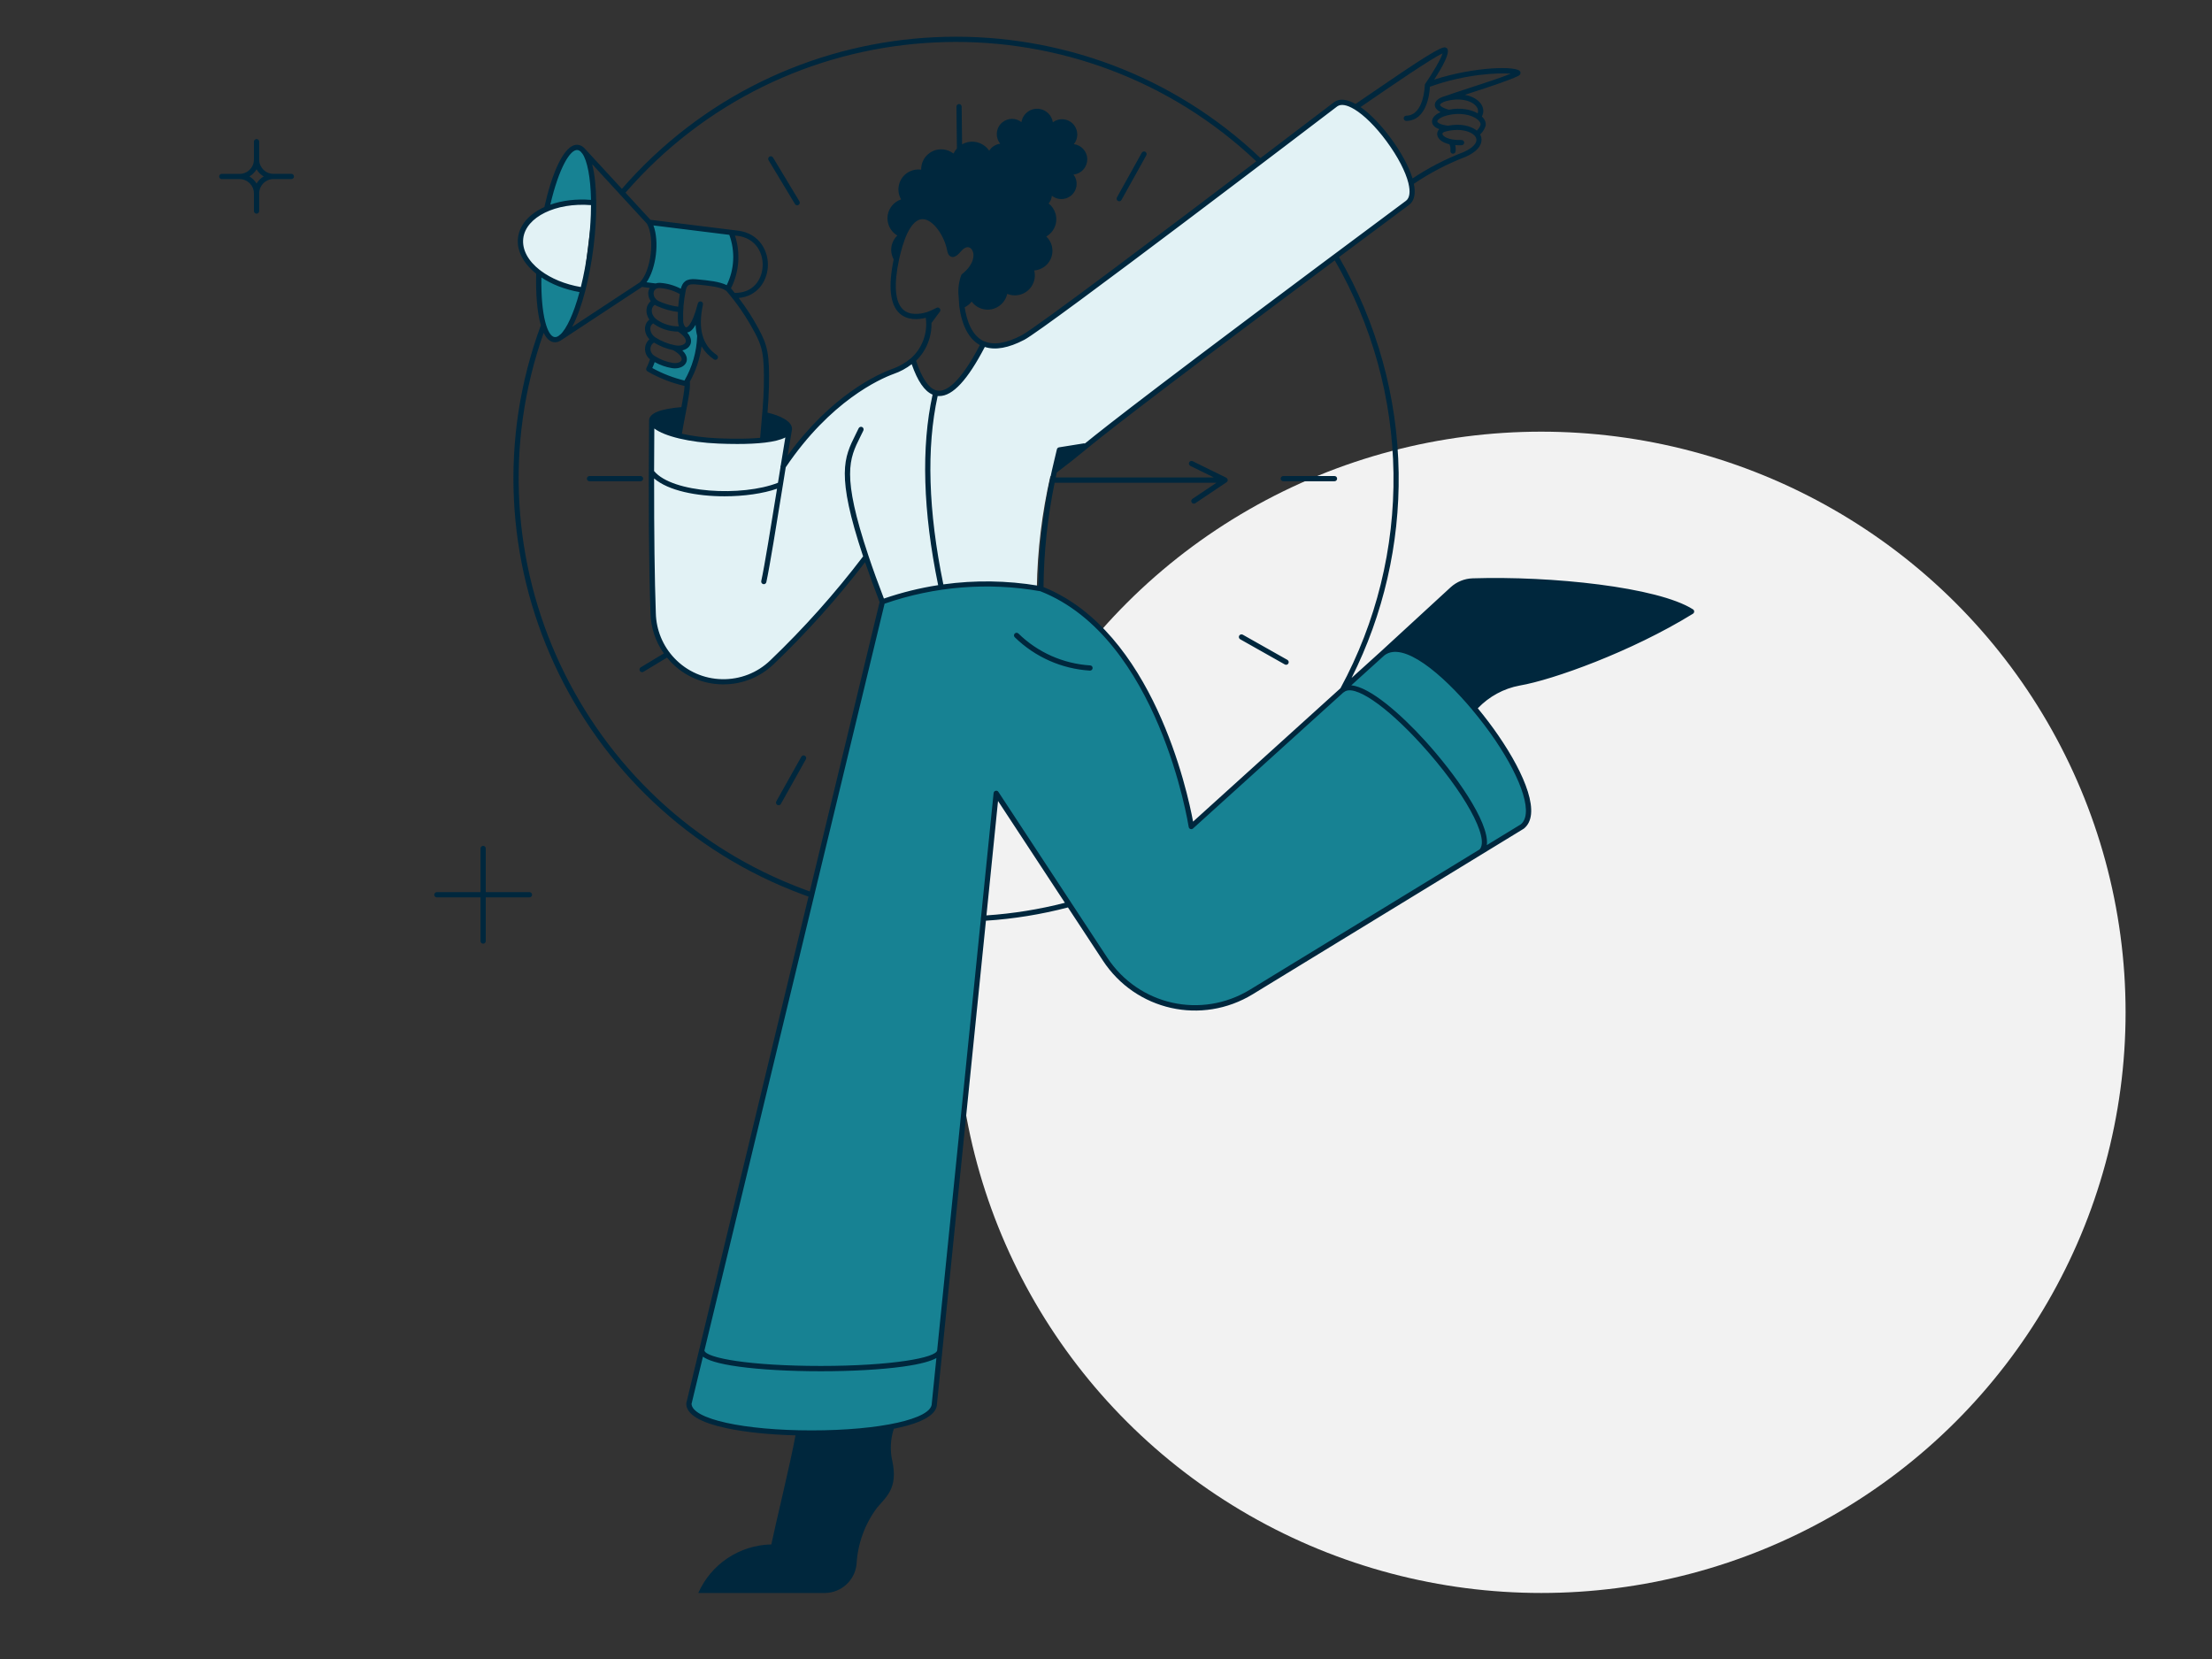 <?xml version="1.0" encoding="UTF-8"?> <svg xmlns="http://www.w3.org/2000/svg" id="illu-2-social-media" width="600" height="450" viewBox="0 0 600 450"><rect x="0" y="0" width="600" height="450" fill="#333333" stroke="none"/><ellipse id="cercle_gris" cx="418.06" cy="274.59" rx="158.5" ry="157.5" style="fill:#f2f2f2;"></ellipse><path id="turquoise" d="m412.88,224.22l-73.37,44.82c-13.47,8.23-31.05,4.3-39.72-8.9l-29.37-45.64-1.23,11.39-15.68,154.82c0,10.64-66.53,10.49-66.53-.05l52.48-217.5c13.8-4.87,28.62-6.09,43.03-3.53,32.94,12.86,40.75,64.53,40.75,64.53,37.98-34.38,51.66-46.75,52.42-47.43h0c10.3-8.08,47.34,39.49,37.23,47.48ZM189.9,82.48h0c-1.79,6.89-3.58,7.65-4.61,6.61-.37.11-.76.18-1.14.22,4.72,3.04,2.12,5.7-1.14,5.1,4.45,2.6,2.39,5.21-.65,4.72-1.83-.3-3.58-.97-5.15-1.96-.31,1.03-.71,2.03-1.19,2.98,3.12,1.8,6.49,3.12,10,3.91,2.34-3.87,3.65-8.28,3.8-12.81-.7-2.89-.66-5.91.1-8.79Zm-28.93-27.51h0,0s0,0,0,0Zm-4.23-14.98c-2.93-.38-6.28,6.62-8.47,16.66,4.02-1.63,8.39-2.21,12.7-1.68-.05-6.19-1.03-14.6-4.23-14.98Zm-4.61,51.49c2.12-1.68,4.28-6.4,5.97-12.85-4.32-.51-8.44-2.14-11.94-4.73-.33,10.31,1.52,21.05,5.97,17.58Zm25.61-13.89c2.55-.31,5.12.29,7.27,1.68.43-2.12.86-3.2,3.74-2.93,2.98.02,5.93.69,8.63,1.95,1.25-2.33,1.98-4.91,2.14-7.55h0c.16-2.64-.26-5.29-1.22-7.76l-22.3-2.71c2.39,4.23,1.25,13.51-2.06,16.82l3.8.49Z" style="fill:#178293;"></path><path id="bleu_ciel" d="m160.98,54.98l-2.92,23.7c-10.13-1.53-17.6-7.69-16.84-14.1s9.55-10.64,19.75-9.6Zm92.35,51.6c-2.36-.64-4.4-3.61-6.13-8.95-1.61,1.38-3.47,2.45-5.48,3.14-7.94,2.92-19.69,10.82-29.72,25.72.63-3.9,1.2-7.34,1.61-9.77-.21.67-1.04,1.31-2.66,1.81-2.83.91-8.04,1.43-16.51,1.09-4.81-.08-9.58-.92-14.14-2.47-.33-.11-.64-.24-.93-.37-.94-.35-1.8-.9-2.51-1.6-.13-.12-.24-.27-.33-.43-.09-.12-.15-.25-.19-.4-.02,0-.03.01-.03.03-.21,26.16.03,42.04.39,51.9h0c.23,10.53,8.95,18.88,19.47,18.65,4.77-.1,9.33-1.99,12.77-5.29,9.25-8.83,17.77-18.39,25.49-28.59,1.2,3.56,2.66,7.63,4.44,12.22v-.03s.08-.03.11-.03v-.03c5.14-1.82,10.45-3.13,15.85-3.91-4.13-19.71-5-37.49-1.53-52.68Zm128.95-57.03c-1.64-6.71-9.11-16.94-14.97-20.52-2.16-1.33-4.1-1.74-5.46-.76,0,0-78.9,60.19-84.83,63.28-4.77,2.5-8.24,2.77-10.74,1.68h-.07s.09.06.09.06c-5.04,9.83-9.37,14.26-12.98,13.3-3.47,15.19-2.6,32.97,1.53,52.68h0c8.76-1.3,17.66-1.21,26.39.26.16-10.22,1.39-20.39,3.67-30.35.01-.01.04-.03.06-.04,0,.03-.01.06-.01.09l.34-.26c.09-.41.19-.81.27-1.21.31-1.47.76-3.14,1.36-5.71l.98-.16,7.27-1.76c6.74-5.44,22.38-17.62,86.17-65.09,1.36-1.01,1.54-3.01.93-5.48Z" style="fill:#e2f2f5;"></path><path id="bleu_fonce" d="m302.97,53.54l6.73-12.1c.19-.34.62-.46.96-.27.34.19.46.62.27.96l-6.73,12.1c-.13.23-.37.36-.62.36-.12,0-.23-.03-.34-.09-.34-.19-.46-.62-.27-.96Zm45.12,77h13.89c.39,0,.71-.32.71-.71s-.32-.71-.71-.71h-13.89c-.39,0-.71.32-.71.71s.32.71.71.71Zm-11.69,42.86l12.1,6.83c.11.06.23.09.35.09.25,0,.49-.13.62-.36.19-.34.07-.77-.27-.97l-12.1-6.83c-.34-.19-.77-.07-.97.27-.19.34-.07.77.27.97Zm-118.09,31.6c-.34-.19-.77-.07-.96.27l-6.78,12.1c-.19.34-.07.77.27.96.11.06.23.09.35.09.25,0,.49-.13.62-.36l6.78-12.1c.19-.34.07-.77-.27-.96Zm-43.86-75.17c0-.39-.32-.71-.71-.71h-13.84c-.39,0-.71.32-.71.71s.32.71.71.71h13.84c.39,0,.71-.32.71-.71Zm41.17-74.49c.13.22.37.34.61.34.12,0,.25-.03.37-.1.33-.2.44-.64.24-.97l-7.16-11.88c-.2-.34-.64-.44-.97-.24-.33.2-.44.64-.24.97l7.16,11.88Zm185.24,136.8c7.76,9.36,15.14,21.73,14.43,28.71-.18,1.72-.84,3.04-1.97,3.93l-73.49,44.89c-13.88,8.48-31.75,4.48-40.68-9.12l-9.47-14.41c-7.27,1.9-14.75,3.11-22.25,3.6l-11.82,116.65s0,.09-.01.13l-1.45,14.27c0,2.81-3.69,5.06-10.97,6.61-.24.05-.49.09-.73.14-.93,2.85-1.08,5.9-.4,8.82,1.57,7.32-1.68,9.66-4.18,12.64-3.3,4.43-5.22,9.74-5.53,15.25-.44,4.4-4.1,7.77-8.52,7.84h-34.41c3.48-7.85,11.18-12.98,19.76-13.17h.05c1.05-5.14,5.25-22.28,6.55-29.58-7.09-.2-13.6-.86-18.66-1.94-7.27-1.55-10.96-3.79-10.96-6.67,0-.06,0-.11.02-.17l3.45-14.32s0,0,0,0c0-.11.03-.21.08-.31l29.61-122.73c-.51-.18-1.02-.36-1.53-.55-62.14-23.01-94-92.25-71.08-154.41-1.06-3.64-1.39-8.92-1.26-14-3.43-2.74-5.35-6.21-4.93-9.74.43-3.58,3.13-6.51,7.15-8.34,1.9-8.55,5.27-17.37,9.17-16.87.77.1,1.44.54,2.02,1.26l9.84,10.68c1.29-1.49,2.63-2.97,3.99-4.38C218.34-.77,294.13-2.5,341.91,42.88c11.36-8.62,19.71-14.98,19.96-15.17,1.53-1.11,3.58-.77,5.82.49.91-.62,2.01-1.38,3.25-2.23,15.19-10.42,19.9-13.37,21.11-13.11.19.04.44.21.54.38.72,1.19-1.32,4.89-3.58,8.36,10.93-3.54,22.67-3.81,23.36-2.16.12.28.13.83-.55,1.16-2.55,1.24-8.05,3.03-12.91,4.61-.54.17-1.06.35-1.58.51,2.11.38,3.66,1.38,4.42,2.52.71,1.07.78,2.26.21,3.35.76.74,1.14,1.59,1.03,2.41,0,.04-.01.07-.02.1-.27.91-.8,1.73-1.49,2.38.09.16.17.31.22.48.27.75.77,3.37-4.11,5.56-4.98,1.9-9.7,4.37-14.09,7.33.52,2.52.22,4.59-1.3,5.73-6.88,5.12-13.19,9.83-19,14.16,10.29,17.76,15.89,37.98,16.18,58.51.28,19.28-4.13,38.43-12.77,55.64l7.94-7.18s0-.01.01-.01l18.94-17.42c1.63-1.48,3.74-2.34,5.94-2.41,21.31-.68,50.21,2.34,59.77,8.41.21.13.33.36.33.6,0,.24-.13.47-.34.6-16.73,10.32-38.03,17.94-46.97,19.47-4.33.79-8.34,2.98-11.38,6.17Zm-38.79-121.52c-55.11,41.14-63.41,47.93-68.57,52.15-1.92,1.57-3.44,2.82-6.85,5.39-.1.45-.19.9-.28,1.35h42.9l-6.39-3.14c-.35-.17-.5-.6-.32-.95.17-.35.6-.5.95-.32l9.12,4.48s.03.03.05.05c.07.04.13.09.18.16.02.03.04.06.06.09.04.07.06.14.08.23,0,.02.02.04.02.07,0,0,0,.01,0,.02,0,0,0,.02,0,.03,0,.11-.03.21-.07.3,0,.02-.02.03-.03.04-.05.09-.11.16-.19.21-.01,0-.02.02-.03.03l-8.47,5.68c-.12.08-.26.12-.39.12-.23,0-.45-.11-.59-.31-.22-.33-.13-.77.19-.98l6.53-4.38h-43.9c-1.91,9.3-2.93,18.8-3.02,28.3,29.69,11.97,39.08,55.56,40.57,63.62l39.98-36.18c9.7-17.86,14.67-38.04,14.38-58.36-.29-20.23-5.79-40.16-15.91-57.68Zm39.54-36.84c.03-.4-.25-.87-.76-1.31-1.54-1.32-4.97-2.19-8.86-1.01-1.44.44-2.16,1.14-2.13,1.49.02.22.57.85,2.88,1.14,0,0,.02,0,.03,0,3.41-.65,6.25.04,7.82,1.34.48-.46.84-1.03,1.04-1.66Zm-9.17-6.4c-1.39.36-1.84.87-1.84,1.06,0,.18.45.78,2.39,1.32,3.2-.64,6.01-.07,7.82.98.26-.69.05-1.28-.23-1.69-1.06-1.6-4.2-2.68-8.15-1.66Zm-23.42,1.64c2.77,1.93,5.71,5.06,8.23,8.47,2.65,3.6,4.87,7.55,5.9,10.91,4.36-2.9,9.03-5.31,13.92-7.18,2.51-1.13,3.77-2.54,3.32-3.77-.54-1.51-3.87-2.99-8.47-1.72-.35.1-.71.31-.67.62.09.57,1.49,1.73,5.18,1.63.4,0,.72.3.73.69.01.39-.3.72-.69.73-.63.02-1.21,0-1.74-.04.13.56.18,1.14.09,1.72-.05.35-.35.61-.7.61-.03,0-.07,0-.1,0-.39-.06-.66-.41-.6-.8.08-.59-.01-1.2-.26-1.75-2.17-.5-3.16-1.57-3.31-2.55-.09-.59.12-1.14.55-1.56-1.48-.54-1.91-1.31-1.96-1.95-.09-1.03.78-2.01,2.31-2.66-1.23-.66-1.56-1.39-1.56-1.96,0-1.05,1.04-1.93,2.84-2.41,1.68-.6,4-1.36,6.46-2.16,4.02-1.31,8.5-2.76,11.29-3.9-3.46-.28-12.3.08-21.92,3.54-.09,1.78-.8,9.17-6.39,9.27h-.01c-.39,0-.7-.31-.71-.7,0-.39.3-.71.7-.72,4.85-.09,5.01-8.17,5.02-8.25,0-.14.04-.28.12-.39,2.11-3.07,4.26-6.75,4.7-8.25-2.96,1.32-13.99,8.89-19.53,12.69-1.01.7-1.94,1.33-2.74,1.88Zm-91.2,63.16c-4.27,2.23-7.85,2.86-10.69,1.93-4.66,8.94-8.7,13.32-12.35,13.32-.12,0-.25,0-.37-.01-.02,0-.05,0-.07-.01-3.08,14.04-2.56,31.23,1.54,51.1,8.53-1.18,17.23-1.06,25.76.36.13-10.51,1.36-21.02,3.69-31.27,0,0,0,0,0,0,.17-.79.38-1.63.62-2.65.21-.88.45-1.88.73-3.07.07-.28.29-.49.58-.54l6.62-1.06c.13-.02.25,0,.36.05,6.28-5.1,20.15-16.02,87.13-65.87,1.03-.77,1.21-2.47.67-4.72-.01-.04-.02-.07-.02-.1-.76-3.05-2.82-7.1-5.91-11.3-2.99-4.06-6.14-7.13-8.74-8.7,0,0-.02,0-.03-.01-1.95-1.18-3.6-1.51-4.62-.77-3.21,2.45-79.01,60.25-84.91,63.33Zm-23.35,66.53c-4.13-20.06-4.63-37.43-1.51-51.67-2.2-.94-4.06-3.66-5.66-8.25-1.49,1.13-3.12,2.03-4.9,2.64-3.8,1.39-17.14,7.34-29.27,25.32-.25,1.56-.51,3.18-.78,4.84-1.68,10.42-3.59,22.23-4.48,26.31-.07.33-.37.56-.69.56-.05,0-.1,0-.15-.02-.38-.08-.62-.46-.54-.84.86-3.89,2.65-14.95,4.28-25.04-3.78,1.32-8.97,2.06-14.25,2.06-7.53,0-15.19-1.49-19.09-4.84-.02,14.97.13,27.2.46,36.48.1,4.62,1.91,9,5.1,12.33,3.39,3.54,7.96,5.54,12.86,5.64,4.9.09,9.55-1.71,13.08-5.1,9.1-8.7,17.57-18.19,25.19-28.21-7.41-22.25-5.16-26.79-2.04-33.06.27-.55.55-1.1.83-1.69.17-.35.59-.5.94-.34.35.17.5.59.34.94-.28.59-.56,1.16-.84,1.71-2.98,5.99-5.13,10.32,2.23,32.32,1.2,3.6,2.61,7.49,4.18,11.56,4.8-1.65,9.73-2.87,14.72-3.64Zm-41.45-40.05c-2.62,1.36-7.73,1.77-13.02,1.77-1.72,0-3.45-.04-5.12-.11-7.96-.33-14.62-1.98-17.4-4.09-.03,4.01-.05,7.86-.06,11.54,4.94,6.01,23.9,7.01,33.6,3.18.23-1.43.46-2.84.68-4.2-.04-.17-.01-.36.08-.52.46-2.84.88-5.44,1.24-7.57Zm-8.49-28.79c-2.07-3.89-4.57-7.55-7.44-10.89,0,0-.01,0-.01,0-.08-.04-.14-.1-.2-.17-1.42-1.02-4.9-1.35-7.73-1.62l-.39-.04c-2.25-.21-2.44.46-2.72,1.49-.59,2.75-.84,5.61-.73,8.46.03.89.47,1.65.81,1.69.02.02,1.5.06,3.17-6.5.1-.38.47-.6.85-.52.38.09.61.46.53.84-1.41,6.54-.18,11.02,3.77,13.7.32.22.41.66.19.98-.22.32-.66.41-.98.19-1.44-.98-2.55-2.16-3.36-3.54-.45,3.36-1.53,6.63-3.18,9.6.22,1.45-.42,4.93-1.34,9.69-.33,1.7-.64,3.31-.8,4.41,2.66.61,6,1.1,9.99,1.26,4.84.2,8.5.11,11.23-.14.06-.79.15-1.79.25-2.95.28-3.05.65-7.22.74-10.83.2-9.05-.48-11.11-2.63-15.11Zm-5.25-10.43c4.88.1,7.3-3.42,7.57-6.98.28-3.65-1.73-7.86-6.81-8.49l-.68-.08c1.54,4.73,1.16,9.85-1.09,14.31.35.41.67.82,1.01,1.24Zm-22.04-18.3c1.64,4.4.75,11.67-1.87,15.43l2.45.31c.35-.11.74-.17,1.16-.16,2,.12,3.93.68,5.69,1.59,0,0,0,0,0,0,.5-1.8,1.38-2.83,4.23-2.56l.39.04c2.8.27,5.9.57,7.83,1.56,2.09-4.27,2.34-9.17.7-13.65l-20.57-2.55Zm.83,20.13s.06.04.08.06c.21.17.45.32.74.44,1.63.73,3.33,1.2,5.08,1.43.08-1.15.23-2.3.43-3.44-1.68-.94-3.56-1.51-5.48-1.63-.87-.01-1.45.39-1.6,1.14-.13.64.11,1.43.76,2Zm-.28,5.12s0,0,0,0c.14.13.3.26.47.38,1.75,1.19,3.82,1.79,5.91,1.75-.17-.44-.27-.91-.28-1.37-.03-.85-.03-1.69,0-2.54-1.92-.24-3.78-.75-5.55-1.54-.28-.11-.52-.25-.75-.39-.45.32-.73.79-.79,1.39-.07.83.3,1.68.98,2.32Zm-.05,5.11c1.64,1.06,3.48,1.8,5.43,2.17,1.44.29,2.56-.2,2.81-.83.24-.59-.19-1.65-2.07-2.89-2.29-.01-4.53-.7-6.44-2-.11-.07-.21-.16-.31-.23-.54.34-.7.86-.74,1.18-.13.94.39,1.96,1.31,2.61Zm-.35,4.95s.01,0,.02,0c.12.04.22.11.3.2,1.5.92,3.09,1.52,4.78,1.79,1.25.2,2.19-.23,2.38-.76.19-.53-.27-1.54-2.19-2.65-.01,0-.02-.02-.03-.03-1.87-.39-3.65-1.09-5.28-2.08-.28.2-.53.44-.69.74-.52.99-.19,2.19.73,2.79Zm-.45,3.38c2.75,1.52,5.68,2.65,8.72,3.39,2.11-3.65,3.3-7.8,3.44-12.02,0-.02.01-.04.01-.06-.24-.94-.39-1.95-.43-3.03-.71,1.27-1.48,1.97-2.29,2.08,1.32,1.47,1.1,2.66.89,3.19-.34.84-1.16,1.43-2.2,1.67,1.46,1.39,1.3,2.58,1.11,3.11-.39,1.09-1.6,1.75-3.09,1.76-.27,0-.56-.02-.85-.07-1.65-.27-3.21-.83-4.67-1.63-.19.55-.4,1.09-.65,1.62Zm71.53-2c1.59,4.78,3.43,7.48,5.47,8.05,0,0,0,0,0,0,0,0,0,0,.01,0,.19.05.38.09.57.11,2.11.16,5.76-1.86,11.27-12.39-2.98-1.64-4.91-5.28-5.6-10.59,0,0,0-.02,0-.02,0,0,0-.01,0-.02l-.16-2.5c-.22-1.93.02-3.96.69-5.82.04-.12.12-.23.23-.31,3.39-2.7,3.18-5.11,3.03-5.78-.17-.77-.61-1.32-1.19-1.47-.63-.16-1.35.19-2,.94-.85,1-1.76,1.89-2.69,1.64-.91-.24-1.12-1.36-1.19-1.73-.72-3.86-3.74-8.41-6.57-8.49-2.43-.11-4.61,3.26-6.11,9.38l-.37,1.55s0,.01,0,.02c-1.47,6.86-1.09,11.54,1.09,13.55,1.78,1.64,4.49,1.3,6.48.72,0,0,.01,0,.02-.01.88-.33,1.75-.72,2.58-1.16.29-.15.65-.09.87.17.22.25.23.62.03.88l-2.27,3.06c.09,3.81-1.4,7.55-4.17,10.24Zm-78.8-45.55l6.76,7.34,23.78,2.95c5.74.71,8.39,5.57,8.05,10-.29,3.81-2.88,7.81-7.88,8.25,2.03,2.66,3.84,5.46,5.39,8.38,2.42,4.49,3,6.82,2.8,15.81-.05,2.23-.21,4.66-.39,6.92,3.36.77,6.91,2.38,6.64,4.65,0,.05-.03.1-.04.15,0,.02,0,.03,0,.05-.31,1.77-.7,4.11-1.13,6.76,11.9-16.45,24.54-22.07,28.28-23.44,1.94-.67,3.7-1.68,5.25-3,0,0,0,0,0,0,3.03-2.75,4.5-6.87,3.93-10.89-2.25.55-5.09.66-7.13-1.23-2.57-2.37-3.1-7.3-1.57-14.63-.68-1.22-.86-2.64-.49-3.99.26-.96.77-1.81,1.47-2.48-1.45-.85-2.44-2.35-2.63-4.08-.16-1.44.26-2.85,1.16-3.97.66-.82,1.52-1.42,2.5-1.74-.79-1.36-.96-3.01-.41-4.53.49-1.36,1.47-2.45,2.78-3.07.97-.46,2.03-.62,3.07-.47-.03-1.64.68-3.22,1.99-4.29,1.12-.92,2.53-1.34,3.97-1.2,1.04.1,2.01.49,2.81,1.12.24-.51.56-.97.93-1.38l-.13-11.33c0-.39.31-.71.7-.72h0c.39,0,.7.31.71.7l.12,10.23c.48-.27,1-.48,1.55-.6,2.29-.5,4.56.5,5.81,2.32.66-1.03,1.75-1.73,2.99-1.89-1.44-1.77-1.18-4.37.59-5.81,1.5-1.22,3.64-1.24,5.16-.05.38-2.35,2.59-3.95,4.94-3.57,1.86.3,3.31,1.77,3.58,3.63,1.82-1.38,4.41-1.02,5.79.8,1.15,1.52,1.12,3.64-.09,5.12,2.04.25,3.59,1.96,3.64,4.02.01,1.04-.36,2.06-1.05,2.84h0c-.69.79-1.65,1.28-2.69,1.39,1.39,1.82,1.04,4.41-.78,5.8-1.51,1.15-3.6,1.13-5.08-.05-.08.77-.39,1.5-.88,2.09.88.69,1.55,1.65,1.87,2.78.4,1.39.23,2.86-.48,4.13-.49.87-1.19,1.58-2.03,2.06,1.24,1.16,1.86,2.86,1.62,4.6-.35,2.54-2.44,4.42-4.89,4.6.38,1.49.11,3.09-.78,4.39-.82,1.2-2.05,2-3.47,2.27-1.05.2-2.11.09-3.08-.31-.37,1.71-1.55,3.16-3.21,3.86-.67.28-1.38.42-2.09.42s-1.4-.14-2.06-.41c-.93-.38-1.71-.99-2.29-1.78-.49.66-1.14,1.18-1.88,1.55.52,3.46,1.85,7.64,5.18,9.2.06,0,.12.01.17.04,2.53,1.1,5.93.54,10.13-1.66,3.86-2.02,39.8-29.11,63.62-47.17C293.54-.93,218.77.83,173.7,47.83c-1.38,1.44-2.74,2.94-4.05,4.45Zm-9.05-7.73c1.4,5.4,1.4,14.16.37,22.45-.5,4.02-1.26,8.09-2.21,11.77,0,0,0,.01,0,.02,0,.02-.02.04-.02.07-1.01,3.87-2.23,7.32-3.58,9.82l18.39-12.11c3.03-3.11,4.11-11.94,1.92-15.88l-7.17-7.79s-.05-.02-.07-.04c-.08-.06-.13-.14-.17-.23l-7.44-8.07Zm-11.34,10.96c3.16-1.12,6.96-1.61,11.03-1.29-.12-6.17-1.03-10.66-2.34-12.55l-.21-.22s-.07-.11-.1-.16c-.32-.34-.65-.55-1-.59-1.95-.28-5.04,4.76-7.39,14.82Zm-2.83,17.75c.1.04.18.11.25.19,2.76,2.07,6.52,3.66,10.85,4.41.81-3.24,1.51-6.96,2.02-11.04.51-4.08.73-7.84.74-11.18-9.5-.77-17.68,3.2-18.38,9.02-.37,3.1,1.38,6.16,4.51,8.6Zm.4,1.99c-.17,10.31,1.63,15.94,3.58,16.18.34.04.71-.07,1.09-.32.05-.06.1-.12.17-.17l.27-.18c1.7-1.53,3.64-5.63,5.23-11.53-4.01-.71-7.56-2.12-10.35-3.98Zm72.8,166.56l18.94-78.5c-1.46-3.79-2.78-7.41-3.94-10.81-7.52,9.8-15.84,19.1-24.76,27.63-3.71,3.56-8.55,5.5-13.67,5.5-.14,0-.28,0-.42,0-5.28-.11-10.2-2.27-13.85-6.08-.36-.38-.7-.77-1.03-1.18l-6.38,3.85c-.11.07-.24.1-.37.1-.24,0-.47-.12-.61-.34-.2-.33-.09-.77.24-.97l6.26-3.77c-2.25-3.2-3.53-6.99-3.62-10.95-.44-12.33-.57-29.89-.38-52.17,0,0,0-.01,0-.02,0,0,0,0,0,0-.03-1.97,2.93-3.2,8.77-3.67.41-2.17.78-4.39.86-5.74-3.53-.81-6.92-2.14-10.06-3.95-.33-.19-.45-.6-.28-.94.39-.75.7-1.54.96-2.34-1.31-1.02-1.76-2.91-.94-4.46.2-.37.47-.7.78-.98-.88-.94-1.33-2.15-1.17-3.31.11-.84.53-1.54,1.16-2.02-.58-.82-.86-1.79-.78-2.75.08-.91.5-1.7,1.16-2.26-.6-.84-.8-1.85-.63-2.7.07-.32.19-.61.34-.88l-2.07-.27-21.7,14.29s0,0-.01,0c-.62.46-1.25.72-1.89.72-.1,0-.2,0-.31-.02-1.16-.14-2.07-1.08-2.78-2.54-21.55,61.01,9.91,128.47,70.8,151.02.46.17.91.33,1.37.49Zm34.34,126.56c-1.45.81-4.13,1.63-9.07,2.32-5.89.81-13.81,1.26-22.29,1.26s-16.41-.45-22.29-1.26c-5.72-.79-8.42-1.77-9.67-2.7l-3.09,12.81c.17,4.1,14.12,7.19,32.57,7.19h0c18.58,0,32.59-3.12,32.59-7.27l1.25-12.35Zm34.86-123.49l-18.14-27.61-3.14,31.03c7.17-.48,14.32-1.63,21.28-3.42Zm112.45-14.43c2.9-3-4.14-15.75-15.76-28.53-9.68-10.64-18.32-16.47-20.99-14.18-.02.02-.05.02-.07.04-.03.02-.06.04-.09.05,0,0-.01,0-.02.01l-40.77,36.89c-.2.17-.47.23-.71.14-.25-.09-.42-.3-.46-.56-.08-.51-8.13-51.33-40.25-63.94-14.11-2.5-28.71-1.33-42.24,3.38l-48.87,202.57c.39,2.04,12.38,4.19,31.56,4.19s31.58-2.23,31.58-4.3c0,0,0-.01,0-.02l11.85-117.01s-.02-.06-.02-.09c0-.12.02-.22.06-.32l3.41-33.65c.03-.3.25-.55.54-.62.29-.07.6.05.76.3l29.52,44.94c8.51,12.95,25.54,16.76,38.76,8.68l62.22-38Zm-1.94-37.91c-8.19-9.74-18.76-18.74-23.87-14.76l-8.96,8.11c5.03.48,13.22,7.57,20.05,15.08,7.75,8.52,17.49,21.93,16.72,28.26l9.2-5.62c.75-.6,1.23-1.59,1.36-2.91.58-5.71-5.38-17.28-14.51-28.15Zm-103.66-12.05c-7.31-.46-14.23-3.53-19.46-8.65-.28-.27-.73-.27-1,.01-.27.28-.27.73.01,1,5.48,5.36,12.71,8.58,20.37,9.05.02,0,.03,0,.04,0,.37,0,.68-.29.71-.66.02-.39-.27-.73-.66-.75Zm-152.09,61.5h-11.85v-11.85c0-.39-.32-.71-.71-.71s-.71.32-.71.71v11.85h-11.85c-.39,0-.71.32-.71.71s.32.71.71.71h11.85v11.85c0,.39.32.71.71.71s.71-.32.71-.71v-11.85h11.85c.39,0,.71-.32.71-.71s-.32-.71-.71-.71ZM79.75,47.86c0,.39-.32.71-.71.71h-4.88c-2.11,0-3.82,1.71-3.86,3.81,0,.01,0,.03,0,.04v4.83c0,.39-.32.71-.71.71s-.71-.32-.71-.71v-4.75s-.01-.04-.01-.06c0-2.12-1.74-3.86-3.86-3.86h-4.86c-.39,0-.71-.32-.71-.71s.32-.71.71-.71h4.86c2.13,0,3.86-1.73,3.86-3.86h0s.01-.05.01-.07v-4.81c0-.39.32-.71.71-.71s.71.32.71.71v4.88s0,.03,0,.04c.03,2.1,1.74,3.81,3.85,3.81h0s0,0,0,0,0,0,0,0h4.88c.39,0,.71.32.71.71Zm-8.22,0c-.8-.46-1.47-1.13-1.94-1.94-.47.8-1.14,1.47-1.94,1.94.8.47,1.47,1.14,1.94,1.94.47-.8,1.14-1.48,1.94-1.94Z" style="fill:#00273d;"></path></svg> 